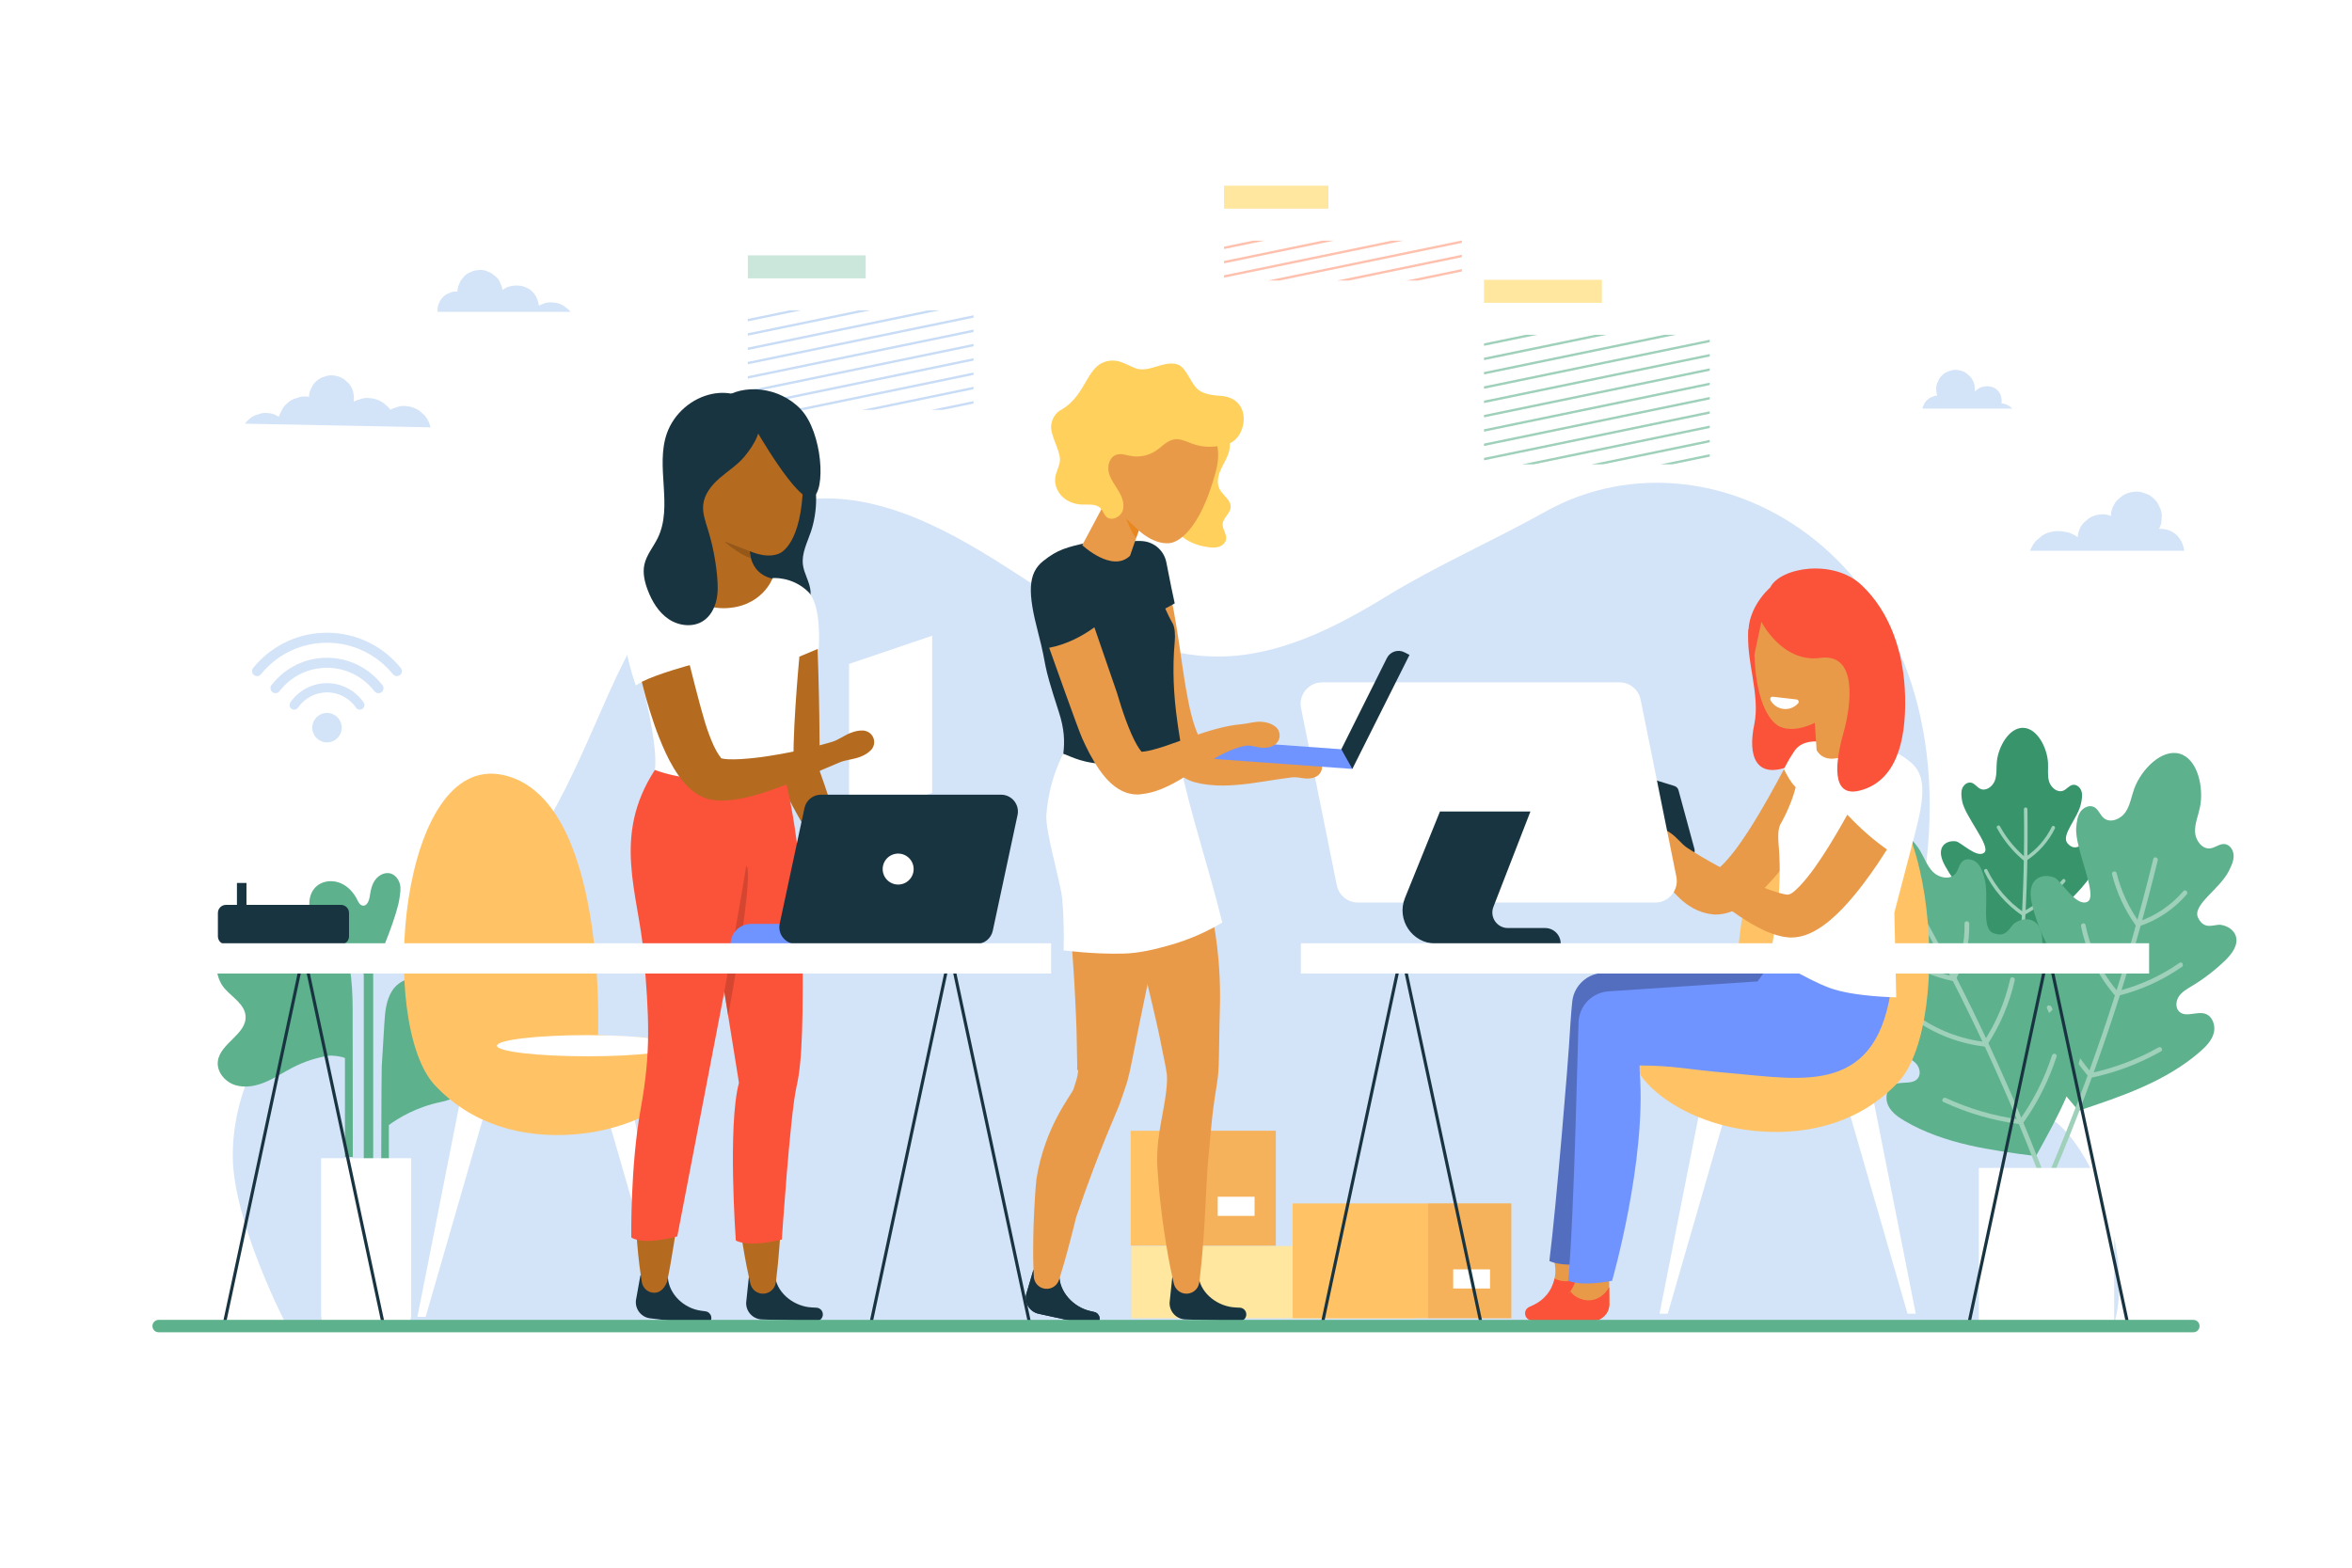 <?xml version="1.0" encoding="utf-8"?>
<!-- Generator: Adobe Illustrator 27.5.0, SVG Export Plug-In . SVG Version: 6.00 Build 0)  -->
<svg version="1.1" xmlns="http://www.w3.org/2000/svg" xmlns:xlink="http://www.w3.org/1999/xlink" x="0px" y="0px"
	 viewBox="0 0 750 500" style="enable-background:new 0 0 750 500;" xml:space="preserve">
<g id="BACKGROUND">
	<g>
		<rect style="fill:#FFFFFF;" width="750" height="500"/>
		<g>
			<g>
				<g style="opacity:0.5;">
					<defs>
						<rect id="XMLID_20_" x="238.46" y="98.989" style="opacity:0.5;" width="71.976" height="31.733"/>
					</defs>
					<clipPath id="XMLID_00000075126294668718789170000015907351962656400281_">
						<use xlink:href="#XMLID_20_"  style="overflow:visible;"/>
					</clipPath>
					
						<line style="clip-path:url(#XMLID_00000075126294668718789170000015907351962656400281_);fill:none;stroke:#91BAEE;stroke-width:0.75;stroke-miterlimit:10;" x1="220.833" y1="105.754" x2="394.725" y2="69.833"/>
					
						<line style="clip-path:url(#XMLID_00000075126294668718789170000015907351962656400281_);fill:none;stroke:#91BAEE;stroke-width:0.75;stroke-miterlimit:10;" x1="220.833" y1="110.318" x2="394.725" y2="74.397"/>
					
						<line style="clip-path:url(#XMLID_00000075126294668718789170000015907351962656400281_);fill:none;stroke:#91BAEE;stroke-width:0.75;stroke-miterlimit:10;" x1="220.833" y1="114.882" x2="394.725" y2="78.961"/>
					
						<line style="clip-path:url(#XMLID_00000075126294668718789170000015907351962656400281_);fill:none;stroke:#91BAEE;stroke-width:0.75;stroke-miterlimit:10;" x1="220.833" y1="119.447" x2="394.725" y2="83.525"/>
					
						<line style="clip-path:url(#XMLID_00000075126294668718789170000015907351962656400281_);fill:none;stroke:#91BAEE;stroke-width:0.75;stroke-miterlimit:10;" x1="220.833" y1="124.011" x2="394.725" y2="88.09"/>
					
						<line style="clip-path:url(#XMLID_00000075126294668718789170000015907351962656400281_);fill:none;stroke:#91BAEE;stroke-width:0.75;stroke-miterlimit:10;" x1="220.833" y1="128.575" x2="394.725" y2="92.654"/>
					
						<line style="clip-path:url(#XMLID_00000075126294668718789170000015907351962656400281_);fill:none;stroke:#91BAEE;stroke-width:0.75;stroke-miterlimit:10;" x1="220.833" y1="133.139" x2="394.725" y2="97.218"/>
					
						<line style="clip-path:url(#XMLID_00000075126294668718789170000015907351962656400281_);fill:none;stroke:#91BAEE;stroke-width:0.75;stroke-miterlimit:10;" x1="220.833" y1="137.704" x2="394.725" y2="101.783"/>
					
						<line style="clip-path:url(#XMLID_00000075126294668718789170000015907351962656400281_);fill:none;stroke:#91BAEE;stroke-width:0.75;stroke-miterlimit:10;" x1="220.833" y1="142.268" x2="394.725" y2="106.347"/>
					
						<line style="clip-path:url(#XMLID_00000075126294668718789170000015907351962656400281_);fill:none;stroke:#91BAEE;stroke-width:0.75;stroke-miterlimit:10;" x1="220.833" y1="146.832" x2="394.725" y2="110.911"/>
					
						<line style="clip-path:url(#XMLID_00000075126294668718789170000015907351962656400281_);fill:none;stroke:#91BAEE;stroke-width:0.75;stroke-miterlimit:10;" x1="220.833" y1="151.397" x2="394.725" y2="115.475"/>
					
						<line style="clip-path:url(#XMLID_00000075126294668718789170000015907351962656400281_);fill:none;stroke:#91BAEE;stroke-width:0.75;stroke-miterlimit:10;" x1="220.833" y1="155.961" x2="394.725" y2="120.04"/>
					
						<line style="clip-path:url(#XMLID_00000075126294668718789170000015907351962656400281_);fill:none;stroke:#91BAEE;stroke-width:0.75;stroke-miterlimit:10;" x1="220.833" y1="160.525" x2="394.725" y2="124.604"/>
					
						<line style="clip-path:url(#XMLID_00000075126294668718789170000015907351962656400281_);fill:none;stroke:#91BAEE;stroke-width:0.75;stroke-miterlimit:10;" x1="220.833" y1="165.089" x2="394.725" y2="129.168"/>
					
						<line style="clip-path:url(#XMLID_00000075126294668718789170000015907351962656400281_);fill:none;stroke:#91BAEE;stroke-width:0.75;stroke-miterlimit:10;" x1="220.833" y1="169.654" x2="394.725" y2="133.733"/>
					
						<line style="clip-path:url(#XMLID_00000075126294668718789170000015907351962656400281_);fill:none;stroke:#91BAEE;stroke-width:0.75;stroke-miterlimit:10;" x1="220.833" y1="174.218" x2="394.725" y2="138.297"/>
					
						<line style="clip-path:url(#XMLID_00000075126294668718789170000015907351962656400281_);fill:none;stroke:#91BAEE;stroke-width:0.75;stroke-miterlimit:10;" x1="220.833" y1="178.782" x2="394.725" y2="142.861"/>
				</g>
				
					<rect id="XMLID_19_" x="238.46" y="81.444" transform="matrix(-1 -1.224647e-16 1.224647e-16 -1 514.512 170.219)" style="fill:#CBE6DA;" width="37.592" height="7.33"/>
			</g>
			<g>
				<g>
					<defs>
						<rect id="XMLID_16_" x="390.314" y="76.764" width="75.831" height="12.716"/>
					</defs>
					<clipPath id="XMLID_00000067930876069064482640000001533607618201727661_">
						<use xlink:href="#XMLID_16_"  style="overflow:visible;"/>
					</clipPath>
					
						<line style="clip-path:url(#XMLID_00000067930876069064482640000001533607618201727661_);fill:none;stroke:#FFC0AD;stroke-width:0.75;stroke-miterlimit:10;" x1="346.54" y1="83.529" x2="520.432" y2="47.608"/>
					
						<line style="clip-path:url(#XMLID_00000067930876069064482640000001533607618201727661_);fill:none;stroke:#FFC0AD;stroke-width:0.75;stroke-miterlimit:10;" x1="346.54" y1="88.093" x2="520.432" y2="52.172"/>
					
						<line style="clip-path:url(#XMLID_00000067930876069064482640000001533607618201727661_);fill:none;stroke:#FFC0AD;stroke-width:0.75;stroke-miterlimit:10;" x1="346.54" y1="92.658" x2="520.432" y2="56.736"/>
					
						<line style="clip-path:url(#XMLID_00000067930876069064482640000001533607618201727661_);fill:none;stroke:#FFC0AD;stroke-width:0.75;stroke-miterlimit:10;" x1="346.54" y1="97.222" x2="520.432" y2="61.301"/>
					
						<line style="clip-path:url(#XMLID_00000067930876069064482640000001533607618201727661_);fill:none;stroke:#FFC0AD;stroke-width:0.75;stroke-miterlimit:10;" x1="346.54" y1="101.786" x2="520.432" y2="65.865"/>
					
						<line style="clip-path:url(#XMLID_00000067930876069064482640000001533607618201727661_);fill:none;stroke:#FFC0AD;stroke-width:0.75;stroke-miterlimit:10;" x1="346.54" y1="106.35" x2="520.432" y2="70.429"/>
					
						<line style="clip-path:url(#XMLID_00000067930876069064482640000001533607618201727661_);fill:none;stroke:#FFC0AD;stroke-width:0.75;stroke-miterlimit:10;" x1="346.54" y1="110.915" x2="520.432" y2="74.993"/>
					
						<line style="clip-path:url(#XMLID_00000067930876069064482640000001533607618201727661_);fill:none;stroke:#FFC0AD;stroke-width:0.75;stroke-miterlimit:10;" x1="346.54" y1="115.479" x2="520.432" y2="79.558"/>
					
						<line style="clip-path:url(#XMLID_00000067930876069064482640000001533607618201727661_);fill:none;stroke:#FFC0AD;stroke-width:0.75;stroke-miterlimit:10;" x1="346.54" y1="120.043" x2="520.432" y2="84.122"/>
					
						<line style="clip-path:url(#XMLID_00000067930876069064482640000001533607618201727661_);fill:none;stroke:#FFC0AD;stroke-width:0.75;stroke-miterlimit:10;" x1="346.54" y1="124.608" x2="520.432" y2="88.686"/>
					
						<line style="clip-path:url(#XMLID_00000067930876069064482640000001533607618201727661_);fill:none;stroke:#FFC0AD;stroke-width:0.75;stroke-miterlimit:10;" x1="346.54" y1="129.172" x2="520.432" y2="93.251"/>
					
						<line style="clip-path:url(#XMLID_00000067930876069064482640000001533607618201727661_);fill:none;stroke:#FFC0AD;stroke-width:0.75;stroke-miterlimit:10;" x1="346.54" y1="133.736" x2="520.432" y2="97.815"/>
					
						<line style="clip-path:url(#XMLID_00000067930876069064482640000001533607618201727661_);fill:none;stroke:#FFC0AD;stroke-width:0.75;stroke-miterlimit:10;" x1="346.54" y1="138.3" x2="520.432" y2="102.379"/>
					
						<line style="clip-path:url(#XMLID_00000067930876069064482640000001533607618201727661_);fill:none;stroke:#FFC0AD;stroke-width:0.75;stroke-miterlimit:10;" x1="346.54" y1="142.865" x2="520.432" y2="106.943"/>
					
						<line style="clip-path:url(#XMLID_00000067930876069064482640000001533607618201727661_);fill:none;stroke:#FFC0AD;stroke-width:0.75;stroke-miterlimit:10;" x1="346.54" y1="147.429" x2="520.432" y2="111.508"/>
					
						<line style="clip-path:url(#XMLID_00000067930876069064482640000001533607618201727661_);fill:none;stroke:#FFC0AD;stroke-width:0.75;stroke-miterlimit:10;" x1="346.54" y1="151.993" x2="520.432" y2="116.072"/>
					
						<line style="clip-path:url(#XMLID_00000067930876069064482640000001533607618201727661_);fill:none;stroke:#FFC0AD;stroke-width:0.75;stroke-miterlimit:10;" x1="346.54" y1="156.557" x2="520.432" y2="120.636"/>
				</g>
				
					<rect id="XMLID_15_" x="390.314" y="59.22" transform="matrix(-1 -1.224647e-16 1.224647e-16 -1 813.909 125.769)" style="fill:#FFE79F;" width="33.281" height="7.33"/>
			</g>
			<g>
				<g>
					<defs>
						<rect id="XMLID_14_" x="473.213" y="106.79" width="71.976" height="41.316"/>
					</defs>
					<clipPath id="XMLID_00000170993118851906747990000005604252885843012796_">
						<use xlink:href="#XMLID_14_"  style="overflow:visible;"/>
					</clipPath>
					
						<line style="clip-path:url(#XMLID_00000170993118851906747990000005604252885843012796_);fill:none;stroke:#9ED0BA;stroke-width:0.75;stroke-miterlimit:10;" x1="455.586" y1="113.554" x2="629.478" y2="77.633"/>
					
						<line style="clip-path:url(#XMLID_00000170993118851906747990000005604252885843012796_);fill:none;stroke:#9ED0BA;stroke-width:0.75;stroke-miterlimit:10;" x1="455.586" y1="118.119" x2="629.478" y2="82.197"/>
					
						<line style="clip-path:url(#XMLID_00000170993118851906747990000005604252885843012796_);fill:none;stroke:#9ED0BA;stroke-width:0.75;stroke-miterlimit:10;" x1="455.586" y1="122.683" x2="629.478" y2="86.762"/>
					
						<line style="clip-path:url(#XMLID_00000170993118851906747990000005604252885843012796_);fill:none;stroke:#9ED0BA;stroke-width:0.75;stroke-miterlimit:10;" x1="455.586" y1="127.247" x2="629.478" y2="91.326"/>
					
						<line style="clip-path:url(#XMLID_00000170993118851906747990000005604252885843012796_);fill:none;stroke:#9ED0BA;stroke-width:0.75;stroke-miterlimit:10;" x1="455.586" y1="131.811" x2="629.478" y2="95.89"/>
					
						<line style="clip-path:url(#XMLID_00000170993118851906747990000005604252885843012796_);fill:none;stroke:#9ED0BA;stroke-width:0.75;stroke-miterlimit:10;" x1="455.586" y1="136.376" x2="629.478" y2="100.454"/>
					
						<line style="clip-path:url(#XMLID_00000170993118851906747990000005604252885843012796_);fill:none;stroke:#9ED0BA;stroke-width:0.75;stroke-miterlimit:10;" x1="455.586" y1="140.94" x2="629.478" y2="105.019"/>
					
						<line style="clip-path:url(#XMLID_00000170993118851906747990000005604252885843012796_);fill:none;stroke:#9ED0BA;stroke-width:0.75;stroke-miterlimit:10;" x1="455.586" y1="145.504" x2="629.478" y2="109.583"/>
					
						<line style="clip-path:url(#XMLID_00000170993118851906747990000005604252885843012796_);fill:none;stroke:#9ED0BA;stroke-width:0.75;stroke-miterlimit:10;" x1="455.586" y1="150.069" x2="629.478" y2="114.147"/>
					
						<line style="clip-path:url(#XMLID_00000170993118851906747990000005604252885843012796_);fill:none;stroke:#9ED0BA;stroke-width:0.75;stroke-miterlimit:10;" x1="455.586" y1="154.633" x2="629.478" y2="118.712"/>
					
						<line style="clip-path:url(#XMLID_00000170993118851906747990000005604252885843012796_);fill:none;stroke:#9ED0BA;stroke-width:0.75;stroke-miterlimit:10;" x1="455.586" y1="159.197" x2="629.478" y2="123.276"/>
					
						<line style="clip-path:url(#XMLID_00000170993118851906747990000005604252885843012796_);fill:none;stroke:#9ED0BA;stroke-width:0.75;stroke-miterlimit:10;" x1="455.586" y1="163.761" x2="629.478" y2="127.84"/>
					
						<line style="clip-path:url(#XMLID_00000170993118851906747990000005604252885843012796_);fill:none;stroke:#9ED0BA;stroke-width:0.75;stroke-miterlimit:10;" x1="455.586" y1="168.326" x2="629.478" y2="132.404"/>
					
						<line style="clip-path:url(#XMLID_00000170993118851906747990000005604252885843012796_);fill:none;stroke:#9ED0BA;stroke-width:0.75;stroke-miterlimit:10;" x1="455.586" y1="172.89" x2="629.478" y2="136.969"/>
					
						<line style="clip-path:url(#XMLID_00000170993118851906747990000005604252885843012796_);fill:none;stroke:#9ED0BA;stroke-width:0.75;stroke-miterlimit:10;" x1="455.586" y1="177.454" x2="629.478" y2="141.533"/>
					
						<line style="clip-path:url(#XMLID_00000170993118851906747990000005604252885843012796_);fill:none;stroke:#9ED0BA;stroke-width:0.75;stroke-miterlimit:10;" x1="455.586" y1="182.018" x2="629.478" y2="146.097"/>
					
						<line style="clip-path:url(#XMLID_00000170993118851906747990000005604252885843012796_);fill:none;stroke:#9ED0BA;stroke-width:0.75;stroke-miterlimit:10;" x1="455.586" y1="186.583" x2="629.478" y2="150.662"/>
				</g>
				
					<rect id="XMLID_13_" x="473.213" y="89.245" transform="matrix(-1 -1.224647e-16 1.224647e-16 -1 984.018 185.82)" style="fill:#FFE79F;" width="37.592" height="7.33"/>
			</g>
		</g>
		<path style="fill:#D3E3F8;" d="M91.646,423.225h582.187c6.069-17.831-2.803-50.741-16.734-64.003
			c-14.993-14.273-53.848-5.154-43.381-79.772c14.056-100.206-66.585-146.613-120.832-116.312
			c-16.903,9.442-34.586,17.114-51.09,27.237c-16.504,10.124-34.691,19.225-54.051,19.02c-24.502-0.259-46.055-15.147-66.668-28.396
			c-20.613-13.249-44.465-25.868-68.472-20.958c-28.681,5.867-46.471,34.233-58.414,60.961
			c-11.943,26.728-23.059,56.428-47.915,71.893c-12.502,7.779-27.356,11.088-39.95,18.717
			c-19.481,11.803-32.091,34.175-32.101,56.952C74.216,389.93,91.646,423.225,91.646,423.225z"/>
		<g>
			<path style="fill:#D3E3F8;" d="M137.277,136.297c-0.308-1.434-0.933-2.717-1.896-3.837c-0.576-0.509-1.151-1.018-1.727-1.526
				c-1.261-0.834-2.645-1.307-4.151-1.421c-1.137-0.124-2.221,0.031-3.253,0.466c-0.63,0.147-1.215,0.389-1.763,0.707
				c-0.157-0.218-0.309-0.437-0.487-0.645c-0.6-0.53-1.2-1.061-1.8-1.591c-1.315-0.869-2.757-1.363-4.328-1.482
				c-1.185-0.13-2.315,0.032-3.392,0.486c-0.598,0.14-1.159,0.355-1.686,0.641c0.035-0.222,0.057-0.449,0.065-0.68
				c0.054-1.855-0.415-3.822-1.73-5.211c-0.481-0.425-0.961-0.85-1.442-1.275c-1.053-0.696-2.209-1.092-3.467-1.187
				c-0.949-0.104-1.855,0.026-2.717,0.389c-0.94,0.22-1.772,0.667-2.495,1.341c-0.771,0.618-1.333,1.377-1.686,2.276
				c-0.483,0.801-0.742,1.678-0.775,2.633c-0.002,0.069,0.002,0.139,0.001,0.208c-0.225-0.034-0.448-0.076-0.678-0.094
				c-1.131-0.124-2.209,0.031-3.236,0.463c-1.12,0.262-2.111,0.794-2.971,1.598c-0.919,0.736-1.588,1.64-2.008,2.711
				c-0.314,0.52-0.54,1.069-0.695,1.643c-0.199-0.104-0.4-0.204-0.612-0.287c-0.912-0.551-1.912-0.845-2.999-0.883
				c-1.081-0.118-2.113,0.029-3.095,0.443c-1.071,0.25-2.019,0.76-2.842,1.528c-0.492,0.429-0.912,0.906-1.281,1.417
				L137.277,136.297z"/>
			<path style="fill:#D3E3F8;" d="M696.488,175.666h-49.129c0.13-0.365,0.28-0.726,0.472-1.079c0.547-1.195,1.344-2.164,2.391-2.908
				c0.882-0.895,1.942-1.514,3.179-1.857c1.571-0.492,3.164-0.576,4.779-0.25c0.253,0.045,0.505,0.091,0.758,0.136
				c1.336,0.281,2.535,0.833,3.612,1.627c0.024-0.317,0.048-0.634,0.072-0.951c0.296-1.404,0.922-2.642,1.88-3.712
				c0.542-0.461,1.085-0.921,1.627-1.382c1.183-0.749,2.473-1.162,3.871-1.24c1.055-0.094,2.057,0.069,3.005,0.491
				c0.04,0.01,0.076,0.027,0.116,0.038c0.031-0.419,0.063-0.839,0.095-1.258c0.303-1.441,0.946-2.71,1.929-3.808
				c0.556-0.473,1.113-0.945,1.669-1.418c1.214-0.768,2.537-1.192,3.971-1.272c1.082-0.097,2.109,0.071,3.082,0.504
				c1.065,0.271,2.001,0.798,2.808,1.582c0.864,0.721,1.486,1.596,1.867,2.627c0.532,0.922,0.806,1.926,0.823,3.012
				c-0.052,0.694-0.105,1.388-0.157,2.082c-0.155,0.736-0.402,1.427-0.734,2.073c0.138-0.006,0.272-0.02,0.415-0.02
				C693.489,168.684,696.081,172.095,696.488,175.666z"/>
			<path style="fill:#D3E3F8;" d="M641.706,130.325c-0.312-0.265-0.623-0.529-0.935-0.794c-0.776-0.491-1.618-0.777-2.517-0.881
				c0.306-2.657-1.174-5.446-4.615-5.446c-1.733,0-3.041,0.718-3.913,1.768c0.018-0.16,0.034-0.32,0.037-0.484
				c-0.04-0.526-0.079-1.051-0.119-1.577c-0.23-1.091-0.717-2.052-1.461-2.884c-0.421-0.358-0.843-0.716-1.264-1.074
				c-0.919-0.582-1.922-0.903-3.008-0.964c-0.82-0.073-1.598,0.054-2.334,0.382c-0.807,0.205-1.516,0.605-2.127,1.198
				c-0.654,0.546-1.125,1.209-1.414,1.99c-0.403,0.698-0.611,1.459-0.623,2.282c0.04,0.526,0.079,1.051,0.119,1.577
				c0.053,0.254,0.124,0.498,0.205,0.738c-0.448,0.035-0.881,0.138-1.297,0.323c-0.687,0.175-1.291,0.515-1.811,1.021
				c-0.557,0.465-0.959,1.03-1.204,1.695c-0.206,0.357-0.345,0.736-0.431,1.132H641.706z"/>
			<g>
				<path style="fill:#D3E3F8;" d="M181.924,99.457c-0.198-0.254-0.411-0.5-0.644-0.734c-0.527-0.407-1.054-0.814-1.581-1.222
					c-1.219-0.707-2.533-1.062-3.943-1.067c-1.076-0.04-2.079,0.184-3.01,0.673c-0.318,0.103-0.616,0.24-0.906,0.391
					c-0.407-3.356-2.783-6.427-7.148-6.427c-1.846,0-3.334,0.554-4.472,1.444c-0.068-0.679-0.253-1.326-0.574-1.937
					c-0.289-0.89-0.777-1.659-1.477-2.309c-0.505-0.416-1.019-0.814-1.55-1.195l-1.707-0.721c-0.951-0.298-1.901-0.341-2.852-0.128
					c-0.646,0.002-1.247,0.165-1.805,0.488c-0.887,0.288-1.654,0.782-2.302,1.479c-0.373,0.483-0.746,0.965-1.119,1.448
					l-0.721,1.709c-0.173,0.552-0.25,1.104-0.25,1.656c-0.111-0.006-0.221-0.017-0.333-0.017c-0.828-0.031-1.6,0.141-2.316,0.518
					c-0.745,0.243-1.39,0.657-1.935,1.243c-0.586,0.545-1.001,1.19-1.243,1.935c-0.376,0.716-0.549,1.489-0.518,2.316
					c0.007,0.152,0.021,0.304,0.037,0.456H181.924z"/>
			</g>
		</g>
	</g>
</g>
<g id="OBJECTS">
	<g>
		<path style="fill:#5DB18C;" d="M112.446,321.661c-0.014-4.409-0.228-8.734-0.906-13.095c-0.565-3.638-1.542-7.391-4.163-9.978
			c-2.621-2.587-7.332-3.33-9.902-0.694c-1.722,1.766-2.024,4.431-2.781,6.778c-0.757,2.347-2.606,4.835-5.06,4.589
			c-1.357-0.136-2.473-1.086-3.483-2.003c-1.957-1.779-3.919-3.625-6.309-4.757c-2.39-1.132-5.337-1.441-7.624-0.113
			c-4.293,2.492-3.814,9.289-0.505,12.989c2.479,2.772,6.321,4.96,6.594,8.669c0.426,5.789-8.122,8.662-8.839,14.422
			c-0.416,3.347,2.236,6.535,5.443,7.581c3.207,1.046,6.748,0.338,9.848-0.991c3.1-1.329,5.908-3.249,8.92-4.766
			c3.432-1.728,7.079-2.912,10.868-3.539c1.534-0.254,4.452,0.204,5.452,0.698V369h2.503
			C112.503,369,112.456,324.734,112.446,321.661z"/>
		<path style="fill:#5DB18C;" d="M148.142,335.512c-3.622-1.728-8.927,0.541-11.399-2.621c-1.403-1.796-0.951-4.373-0.343-6.569
			c0.645-2.335,1.394-4.686,1.382-7.108c-0.012-2.422-0.932-4.99-2.963-6.31c-3.146-2.045-7.628-0.171-9.692,2.963
			c-2.064,3.133-2.354,7.071-2.582,10.816c-0.274,4.503-0.549,9.059-0.823,13.562c-0.106,1.732-0.187,43.755-0.187,43.755H124
			v-25.18c3-2.231,8.853-5.751,16.402-7.305c3.83-0.789,7.662-2.551,9.787-5.834C152.314,342.399,151.672,337.196,148.142,335.512z"
			/>
		<path style="fill:#5DB18C;" d="M127.525,281.999c-0.39-1.49-1.404-2.899-2.87-3.372c-1.775-0.573-3.772,0.386-4.905,1.869
			c-1.133,1.483-1.563,3.379-1.814,5.228c-0.195,1.436-0.867,3.355-2.296,3.113c-0.893-0.151-1.354-1.117-1.757-1.928
			c-1.149-2.315-3.026-4.336-5.425-5.298c-2.399-0.961-5.33-0.731-7.34,0.895c-3.201,2.589-3.073,7.749-0.937,11.268
			c2.136,3.519,5.276,5.845,8.612,8.258c3.19,2.308,6.207,6.39,7.207,8.761V379h3v-69.57c3-5.899,7.774-18.269,8.37-22.841
			C127.568,285.061,127.915,283.488,127.525,281.999z"/>
		<path style="fill:#FFFFFF;" d="M125.507,424.908h-17.512c-3.096,0-5.606-2.51-5.606-5.606v-49.895h28.724v49.895
			C131.113,422.398,128.603,424.908,125.507,424.908z"/>
	</g>
	<g>
		<g>
			<g>
				<path style="fill:#37946B;" d="M662.026,285.06c2.343-2.399,4.406-5.069,6.138-7.94c1.147-1.902,2.138-4.376,0.924-6.236
					c-0.848-1.3-2.562-1.813-4.106-1.654c-1.544,0.159-3.409,2.37-5.675-0.239c-2.265-2.609,3.304-7.934,4.297-12.805
					c0.255-1.251,0.508-2.564,0.146-3.788c-0.362-1.225-1.558-2.305-2.814-2.073c-1.16,0.214-1.893,1.393-2.984,1.842
					c-1.869,0.77-3.949-0.954-4.54-2.887c-0.59-1.933-0.234-4.013-0.349-6.031c-0.274-4.791-3.442-11.01-7.919-11.117
					c-4.478-0.107-7.912,5.99-8.393,10.764c-0.203,2.011,0.064,4.105-0.61,6.01c-0.674,1.906-2.827,3.538-4.661,2.688
					c-1.07-0.496-1.752-1.705-2.901-1.969c-1.245-0.286-2.487,0.742-2.901,1.949c-0.415,1.208-0.219,2.53-0.018,3.791
					c0.781,4.91,9.349,14.562,7.083,16.555c-2.266,1.993-7.488-3.357-9.024-3.583c-1.536-0.225-3.27,0.213-4.174,1.475
					c-1.293,1.806-0.411,4.32,0.653,6.27c1.606,2.943,3.552,5.7,5.789,8.198c0.904,1.009,1.883,2.024,2.294,3.315
					c0.411,1.291,0.035,2.954-1.198,3.515c-1.924,0.876-3.909-1.403-6.023-1.365c-1.851,0.033-3.236,1.946-3.311,3.796
					c-0.075,1.85,0.817,3.593,1.792,5.168c5.717,9.237,14.811,15.775,23.67,22.062l-0.018,0.04c0.005-0.003-0.004,0.01-0.003,0.012
					c0.005,0.003,0.009,0.007,0.014,0.01l0.018-0.041c9.123-5.897,18.501-12.046,24.612-21.027c1.042-1.531,2.013-3.239,2.018-5.091
					c0.005-1.851-1.293-3.826-3.141-3.939c-2.11-0.129-4.191,2.06-6.075,1.102c-1.208-0.614-1.511-2.293-1.044-3.564
					C660.057,287.001,661.08,286.029,662.026,285.06z"/>
				<g>
					<g>
						<path style="fill:#9ED0BA;" d="M645.378,258.081c0.394,26.245-1.296,52.447-5.08,78.42c-0.103,0.708,0.98,1.013,1.084,0.299
							c3.799-26.074,5.516-52.372,5.12-78.719C646.491,257.358,645.367,257.356,645.378,258.081L645.378,258.081z"/>
					</g>
				</g>
				<g>
					<g>
						<path style="fill:#9ED0BA;" d="M643.977,311.256c-5.055-3.588-9.482-7.884-13.213-12.835c-0.43-0.571-1.406-0.011-0.971,0.567
							c3.852,5.112,8.396,9.533,13.616,13.238C644,312.646,644.562,311.672,643.977,311.256L643.977,311.256z"/>
					</g>
				</g>
				<g>
					<g>
						<path style="fill:#9ED0BA;" d="M645.505,291.112c-5.113-3.488-9.096-8.135-11.8-13.7c-0.316-0.651-1.286-0.081-0.971,0.567
							c2.789,5.74,6.934,10.508,12.203,14.103C645.537,292.492,646.1,291.518,645.505,291.112L645.505,291.112z"/>
					</g>
				</g>
				<g>
					<g>
						<path style="fill:#9ED0BA;" d="M646.152,273.714c-3.44-2.853-6.254-6.255-8.404-10.174c-0.348-0.634-1.319-0.068-0.971,0.567
							c2.193,3.998,5.07,7.49,8.58,10.402C645.91,274.968,646.71,274.177,646.152,273.714L646.152,273.714z"/>
					</g>
				</g>
				<g>
					<g>
						<path style="fill:#9ED0BA;" d="M644.19,312.405c5.381-2.675,10.237-6.113,14.557-10.288c0.521-0.504-0.274-1.298-0.795-0.795
							c-4.251,4.109-9.037,7.481-14.329,10.112C642.975,311.757,643.543,312.727,644.19,312.405L644.19,312.405z"/>
					</g>
				</g>
				<g>
					<g>
						<path style="fill:#9ED0BA;" d="M645.587,291.782c4.93-2.705,9.254-6.212,12.913-10.484c0.468-0.547-0.323-1.345-0.795-0.795
							c-3.597,4.2-7.835,7.647-12.685,10.308C644.386,291.16,644.952,292.131,645.587,291.782L645.587,291.782z"/>
					</g>
				</g>
				<g>
					<g>
						<path style="fill:#9ED0BA;" d="M646.114,274.53c3.949-2.566,7.062-6.05,9.139-10.278c0.318-0.647-0.651-1.217-0.971-0.567
							c-1.993,4.058-4.944,7.411-8.736,9.875C644.943,273.953,645.505,274.926,646.114,274.53L646.114,274.53z"/>
					</g>
				</g>
			</g>
			<g>
				<path style="fill:#5DB18C;" d="M699.044,314.426c3.832-2.31,7.396-5.064,10.598-8.19c2.121-2.07,4.233-4.932,3.291-7.743
					c-0.658-1.965-2.699-3.203-4.746-3.517c-2.048-0.315-5.2,1.914-7.248-2.218c-2.048-4.132,6.935-9.135,9.856-15.092
					c0.75-1.53,1.518-3.14,1.463-4.843c-0.056-1.704-1.237-3.501-2.937-3.624c-1.57-0.114-2.914,1.161-4.473,1.375
					c-2.673,0.366-4.78-2.56-4.892-5.256c-0.112-2.695,1.048-5.261,1.578-7.906c1.258-6.279-0.742-15.376-6.488-17.021
					c-5.747-1.645-12.233,5.074-14.459,11.078c-0.938,2.529-1.298,5.322-2.809,7.557c-1.511,2.234-4.841,3.618-6.923,1.904
					c-1.215-1.001-1.689-2.792-3.084-3.519c-1.512-0.788-3.461,0.121-4.403,1.542c-0.942,1.42-1.133,3.193-1.298,4.89
					c-0.643,6.603,7.176,21.95,3.579,23.762c-3.596,1.812-8.541-6.854-10.449-7.662c-1.908-0.808-4.294-0.825-5.886,0.501
					c-2.278,1.897-1.983,5.442-1.265,8.318c1.083,4.341,2.67,8.556,4.718,12.534c0.828,1.607,1.751,3.247,1.848,5.052
					c0.097,1.805-0.949,3.826-2.73,4.137c-2.78,0.484-4.577-3.127-7.319-3.789c-2.402-0.58-4.834,1.425-5.553,3.789
					c-0.719,2.364-0.153,4.916,0.576,7.277c4.276,13.851,13.822,25.354,23.149,36.453l-0.036,0.046
					c0.007-0.003-0.009,0.012-0.007,0.014c0.005,0.006,0.01,0.012,0.014,0.018l0.037-0.046c13.766-4.548,27.944-9.335,38.857-18.878
					c1.86-1.626,3.689-3.506,4.318-5.896c0.629-2.389-0.384-5.375-2.732-6.143c-2.682-0.877-6.106,1.251-8.217-0.621
					c-1.353-1.199-1.18-3.469-0.15-4.954C695.849,316.27,697.496,315.36,699.044,314.426z"/>
				<g>
					<g>
						<path style="fill:#9ED0BA;" d="M686.621,273.974c-8.296,34.023-19.298,67.318-32.937,99.574
							c-0.371,0.879,0.92,1.644,1.295,0.757c13.691-32.379,24.76-65.778,33.088-99.932
							C688.296,273.435,686.85,273.035,686.621,273.974L686.621,273.974z"/>
					</g>
				</g>
				<g>
					<g>
						<path style="fill:#9ED0BA;" d="M666.924,342.188c-5.323-6.359-9.572-13.356-12.746-21.017
							c-0.364-0.879-1.816-0.494-1.446,0.399c3.274,7.901,7.643,15.122,13.132,21.679
							C666.484,343.989,667.54,342.923,666.924,342.188L666.924,342.188z"/>
					</g>
				</g>
				<g>
					<g>
						<path style="fill:#9ED0BA;" d="M675.673,316.687c-5.436-6.27-8.978-13.53-10.631-21.659c-0.192-0.945-1.638-0.545-1.446,0.399
							c1.703,8.372,5.423,15.868,11.017,22.321C675.246,318.478,676.303,317.414,675.673,316.687L675.673,316.687z"/>
					</g>
				</g>
				<g>
					<g>
						<path style="fill:#9ED0BA;" d="M682.361,294.436c-3.48-4.865-5.953-10.165-7.432-15.964c-0.238-0.935-1.685-0.539-1.446,0.399
							c1.506,5.91,4.033,11.361,7.583,16.322C681.622,295.971,682.924,295.223,682.361,294.436L682.361,294.436z"/>
					</g>
				</g>
				<g>
					<g>
						<path style="fill:#9ED0BA;" d="M666.809,343.744c7.861-1.663,15.259-4.457,22.262-8.391c0.842-0.473,0.086-1.769-0.757-1.295
							c-6.892,3.871-14.172,6.604-21.904,8.239C665.466,342.497,665.865,343.943,666.809,343.744L666.809,343.744z"/>
					</g>
				</g>
				<g>
					<g>
						<path style="fill:#9ED0BA;" d="M675.55,317.58c7.284-1.852,14.026-4.916,20.205-9.197c0.788-0.546,0.039-1.847-0.757-1.295
							c-6.081,4.213-12.673,7.222-19.846,9.046C674.216,316.371,674.612,317.818,675.55,317.58L675.55,317.58z"/>
					</g>
				</g>
				<g>
					<g>
						<path style="fill:#9ED0BA;" d="M682.033,295.477c5.967-1.997,11.145-5.438,15.262-10.201c0.628-0.727-0.428-1.793-1.061-1.061
							c-3.947,4.567-8.874,7.899-14.6,9.815C680.723,294.336,681.114,295.785,682.033,295.477L682.033,295.477z"/>
					</g>
				</g>
			</g>
			<g>
				<path style="fill:#5DB18C;" d="M648.964,314.864c1.257-4.294,2.015-8.734,2.256-13.202c0.16-2.96-0.223-6.496-2.819-7.927
					c-1.815-1-4.155-0.531-5.875,0.624c-1.72,1.155-2.532,4.93-6.836,3.274c-4.304-1.655-1.079-11.418-2.962-17.78
					c-0.484-1.634-1.008-3.339-2.202-4.555c-1.194-1.216-3.28-1.739-4.615-0.679c-1.232,0.979-1.358,2.827-2.361,4.04
					c-1.719,2.078-5.251,1.351-7.159-0.557c-1.907-1.908-2.79-4.581-4.19-6.887c-3.325-5.473-10.955-10.815-16.297-8.136
					c-5.343,2.68-5.569,12.016-3.144,17.942c1.022,2.497,2.647,4.796,3.048,7.464c0.4,2.667-1.114,5.94-3.807,6.087
					c-1.571,0.086-3.133-0.911-4.652-0.502c-1.646,0.443-2.465,2.432-2.197,4.115c0.268,1.683,1.327,3.118,2.354,4.478
					c3.997,5.296,20.14,11.299,18.72,15.067c-1.42,3.768-10.926,0.737-12.878,1.434c-1.951,0.697-3.719,2.3-3.993,4.353
					c-0.392,2.938,2.224,5.348,4.699,6.979c3.736,2.462,7.757,4.49,11.958,6.032c1.697,0.623,3.487,1.204,4.78,2.468
					c1.293,1.263,1.892,3.459,0.791,4.893c-1.718,2.238-5.485,0.797-7.952,2.166c-2.16,1.199-2.593,4.321-1.522,6.548
					c1.071,2.227,3.215,3.722,5.349,4.966c12.524,7.3,27.336,9.305,41.715,11.16l0.004,0.059c0.004-0.007,0.001,0.015,0.004,0.015
					c0.008,0.001,0.015,0.002,0.023,0.004l-0.005-0.059c7.054-12.666,14.249-25.787,15.822-40.198
					c0.268-2.456,0.342-5.078-0.813-7.263c-1.154-2.185-3.921-3.697-6.169-2.672c-2.567,1.17-3.647,5.054-6.468,5.105
					c-1.808,0.033-3.217-1.754-3.464-3.545C647.86,318.385,648.456,316.599,648.964,314.864z"/>
				<g>
					<g>
						<path style="fill:#9ED0BA;" d="M612.456,293.536c16.927,30.661,31.355,62.614,43.153,95.591
							c0.323,0.902,1.773,0.513,1.446-0.399c-11.841-33.097-26.315-65.175-43.304-95.949
							C613.285,291.934,611.989,292.689,612.456,293.536L612.456,293.536z"/>
					</g>
				</g>
				<g>
					<g>
						<path style="fill:#9ED0BA;" d="M644.084,357.041c-8.22-1.087-16.07-3.372-23.596-6.851c-0.87-0.402-1.633,0.89-0.757,1.295
							c7.768,3.591,15.87,5.934,24.353,7.056C645.038,358.667,645.029,357.166,644.084,357.041L644.084,357.041z"/>
					</g>
				</g>
				<g>
					<g>
						<path style="fill:#9ED0BA;" d="M633.261,332.349c-8.233-0.943-15.76-3.906-22.474-8.756c-0.784-0.566-1.533,0.735-0.757,1.295
							c6.947,5.018,14.722,7.986,23.231,8.96C634.218,333.958,634.211,332.457,633.261,332.349L633.261,332.349z"/>
					</g>
				</g>
				<g>
					<g>
						<path style="fill:#9ED0BA;" d="M623.131,311.438c-5.855-1.224-11.263-3.458-16.274-6.724c-0.811-0.529-1.564,0.77-0.757,1.295
							c5.11,3.331,10.663,5.627,16.632,6.876C623.674,313.082,624.077,311.636,623.131,311.438L623.131,311.438z"/>
					</g>
				</g>
				<g>
					<g>
						<path style="fill:#9ED0BA;" d="M645.094,358.246c4.659-6.533,8.218-13.622,10.701-21.248c0.299-0.92-1.148-1.314-1.446-0.399
							c-2.449,7.522-5.96,14.453-10.549,20.89C643.238,358.276,644.538,359.026,645.094,358.246L645.094,358.246z"/>
					</g>
				</g>
				<g>
					<g>
						<path style="fill:#9ED0BA;" d="M633.817,333.071c4.108-6.295,6.991-13.116,8.641-20.449c0.211-0.94-1.234-1.342-1.446-0.399
							c-1.624,7.217-4.446,13.896-8.489,20.09C631.993,333.125,633.291,333.877,633.817,333.071L633.817,333.071z"/>
					</g>
				</g>
				<g>
					<g>
						<path style="fill:#9ED0BA;" d="M623.627,312.414c3.028-5.54,4.487-11.542,4.318-17.852c-0.026-0.963-1.526-0.967-1.5,0
							c0.162,6.07-1.201,11.768-4.113,17.095C621.868,312.505,623.163,313.263,623.627,312.414L623.627,312.414z"/>
					</g>
				</g>
			</g>
		</g>
		<rect x="631" y="372.492" style="fill:#FFFFFF;" width="43.167" height="50.04"/>
	</g>
	<g>
		<g>
			<polygon style="fill:#FFFFFF;" points="585.944,341.731 608.267,419.002 610.897,419.002 594.076,333.96 			"/>
			<polygon style="fill:#FFFFFF;" points="554.133,341.731 531.81,419.002 529.181,419.002 546.001,333.96 			"/>
		</g>
		<path style="fill:#FFC366;" d="M522.648,330.736c-8.967,7.742,9.533,27.953,38.533,30.097c16.45,1.217,32.497-3.254,44.144-15.708
			c18.162-19.422,11.507-106.237-21.805-98.944c-33.312,7.293-30.224,82.929-30.224,82.929L522.648,330.736z"/>
		<ellipse style="fill:#FFFFFF;" cx="556.655" cy="332.521" rx="28.865" ry="3.376"/>
	</g>
	<g>
		<g>
			<polygon style="fill:#FFFFFF;" points="158.056,342.731 135.733,420.002 133.103,420.002 149.924,334.96 			"/>
			<polygon style="fill:#FFFFFF;" points="189.867,342.731 212.19,420.002 214.819,420.002 197.998,334.96 			"/>
		</g>
		<path style="fill:#FFC366;" d="M221.352,331.736c8.967,7.742-9.533,27.953-38.533,30.097c-16.45,1.217-32.497-3.254-44.144-15.708
			c-18.162-19.422-11.507-106.237,21.805-98.944c33.312,7.293,30.224,82.929,30.224,82.929L221.352,331.736z"/>
		<ellipse style="fill:#FFFFFF;" cx="187.345" cy="333.521" rx="28.865" ry="3.376"/>
	</g>
	<g>
		<g>
			
				<rect x="360.762" y="397.412" transform="matrix(-1 -1.224647e-16 1.224647e-16 -1 811.714 817.86)" style="fill:#FFE79F;" width="90.189" height="23.036"/>
			
				<rect x="424.403" y="397.412" transform="matrix(-1 -1.224647e-16 1.224647e-16 -1 875.355 817.86)" style="opacity:0.4;fill:#FFC366;" width="26.549" height="23.036"/>
			
				<rect x="432.43" y="404.852" transform="matrix(-1 -1.224647e-16 1.224647e-16 -1 876.605 815.812)" style="fill:#FFFFFF;" width="11.745" height="6.108"/>
		</g>
		<g>
			
				<rect x="412.202" y="383.816" transform="matrix(-1 -1.224647e-16 1.224647e-16 -1 894.112 804.264)" style="fill:#FFC366;" width="69.708" height="36.632"/>
			
				<rect x="455.361" y="383.816" transform="matrix(-1 -1.224647e-16 1.224647e-16 -1 937.271 804.264)" style="opacity:0.4;fill:#E89A49;" width="26.549" height="36.632"/>
			
				<rect x="463.389" y="404.852" transform="matrix(-1 -1.224647e-16 1.224647e-16 -1 938.522 815.812)" style="fill:#FFFFFF;" width="11.745" height="6.108"/>
		</g>
		<g>
			
				<rect x="360.569" y="360.649" transform="matrix(-1 -1.224647e-16 1.224647e-16 -1 767.397 757.931)" style="fill:#FFC366;" width="46.258" height="36.632"/>
			
				<rect x="380.278" y="360.649" transform="matrix(-1 -1.224647e-16 1.224647e-16 -1 787.105 757.931)" style="opacity:0.4;fill:#E89A49;" width="26.549" height="36.632"/>
			
				<rect x="388.306" y="381.685" transform="matrix(-1 -1.224647e-16 1.224647e-16 -1 788.356 769.479)" style="fill:#FFFFFF;" width="11.745" height="6.108"/>
		</g>
	</g>
	<g>
		<path style="fill:#B56B1F;" d="M272.882,280.047c-0.511-0.747-1.019-1.496-1.373-2.311c-0.341-0.82-0.585-1.683-0.882-2.522
			c-1.163-3.368-2.175-6.801-3.18-10.237l-1.521-5.148c-0.516-1.712-0.996-3.44-1.554-5.134c-0.913-2.923-1.931-5.802-2.96-8.676
			c-0.069-7.775-0.08-15.615-0.257-23.484c-0.093-4.06-0.289-12.418-0.487-16.535c-0.214,0.051-14.871,7.486-12.562,6.568
			c-0.737,0.293-1.488,0.519-2.243,0.692l0.706,9.905c0.263,4.03,0.525,8.073,0.851,12.125c0.299,4.053,0.636,8.115,1.027,12.196
			l0.061,0.648c0.053,0.531,0.202,1.062,0.456,1.568c1.597,3.182,3.197,6.363,4.933,9.486c0.842,1.572,1.763,3.111,2.648,4.665
			l2.68,4.651c1.796,3.097,3.586,6.197,5.224,9.361c0.403,0.794,0.86,1.565,1.219,2.378c0.346,0.818,0.538,1.703,0.727,2.588
			c0.198,0.882,0.452,1.74,0.868,2.528c0.438,0.779,0.952,1.525,1.852,2.106c0.36,0.231,0.779,0.405,1.225,0.49
			c1.869,0.355,3.672-0.873,4.027-2.742c0.2-1.052,0.014-1.939-0.249-2.794C273.831,281.574,273.385,280.799,272.882,280.047z"/>
		<polygon style="fill:#FFFFFF;" points="297.25,252.889 270.75,261.889 270.75,211.753 297.25,202.752 		"/>
		<path style="fill:#193441;" d="M258.6,169.529c-1.172,3.48-3.029,6.953-2.566,10.595c0.365,2.874,2.154,5.436,2.42,8.321
			c0.434,4.709-3.691,9.081-8.37,9.769c-4.679,0.688-9.443-1.757-12.434-5.42c-2.991-3.663-4.425-8.374-5.072-13.058
			c-0.907-6.569-0.387-13.331,1.515-19.684c1.497-5,4.026-9.96,8.36-12.869c4.151-2.787,12.312-3.478,15.309,1.479
			C261.23,154.396,260.638,163.477,258.6,169.529z"/>
		<path style="fill:#B56B1F;" d="M249.64,185c-11.939-0.361-10.511-10.972-10.511-10.972l-7.985-0.247l-5.379-5.156
			c0,0,1,16.75-13.469,15.913c-3.875-0.224-11.665,12.719-11.665,12.719h54.745C255.377,197.256,251.427,185.054,249.64,185z"/>
		<g>
			<path style="fill:#193441;" d="M238.776,407.427l-0.841,8.033c-0.094,2.868,2.156,5.269,5.024,5.363l17.209,0.561
				c1.505,0.049,2.596-1.42,2.113-2.846l0,0c-0.278-0.822-1.021-1.397-1.887-1.46l-1.565-0.081
				c-5.375-0.279-10.733-4.217-11.617-9.526L238.776,407.427z"/>
		</g>
		<g>
			<path style="fill:#B56B1F;" d="M243.684,390.017c-2.404-0.844-4.887-1.666-7.394-2.499c-0.269,0.026-0.539,0.042-0.808,0.066
				c0.051,0.415,0.102,0.832,0.15,1.235c0.449,3.116,0.829,5.968,1.274,8.487c0.404,2.522,0.828,4.714,1.171,6.519
				c0.715,3.606,1.231,5.667,1.231,5.667c0.399,1.577,1.718,2.842,3.429,3.08c2.254,0.313,4.335-1.259,4.648-3.513
				c0,0,0.292-2.079,0.652-5.72c0.166-1.818,0.381-4.026,0.561-6.552c0.159-1.847,0.281-3.867,0.418-6.027
				C247.369,390.898,245.582,390.683,243.684,390.017z"/>
		</g>
		<g>
			<path style="fill:#193441;" d="M204.21,406.756l-1.42,7.94c-0.341,2.849,1.693,5.435,4.542,5.776l17.096,2.045
				c1.495,0.179,2.709-1.191,2.351-2.653l0,0c-0.206-0.843-0.897-1.48-1.753-1.617l-1.552-0.216
				c-5.331-0.742-10.084-5.15-10.506-10.515l0,0L204.21,406.756z"/>
		</g>
		<g>
			<path style="fill:#B56B1F;" d="M202.59,387.438c0.007,0.188,0.013,0.385,0.02,0.571c0.179,3.156,0.327,6.035,0.574,8.586
				c0.203,2.55,0.462,4.77,0.669,6.597c0.447,3.649,0.82,5.748,0.82,5.748c0.286,1.602,1.453,2.932,3.143,3.29
				c2.226,0.471,3.824-0.946,4.824-3.195v-0.01c0,0,0.491-2.016,1.117-5.602c0.626-3.578,1.475-8.676,2.379-14.759
				c0.019-0.131,0.039-0.267,0.058-0.399C211.619,388.335,207.073,388.268,202.59,387.438z"/>
		</g>
		<path style="fill:#FFFFFF;" d="M201.799,188.526c4.854-5.136,13.355-4.152,13.355-4.152s3.36,9.459,15.616,9.614
			c12.256-0.155,15.616-9.614,15.616-9.614s6.149-0.595,11.254,4.293c4.526,4.333,3.443,18.167,3.443,18.167l-6.18,2.597
			c0,0-2.725,28.947-1.596,36.903c0,0-9.199,3.862-22.537,3.862c-13.338,0-21.94-4.629-21.94-4.629
			c1.128-7.956-4.192-28.104-4.192-28.104l-1.889,1.163C202.75,218.625,194.5,196.25,201.799,188.526z"/>
		<g>
			<defs>
				<path id="XMLID_18_" d="M256.105,151.954c-0.027-9.149-5.218-14.474-15.486-15.639c-6.119-0.694-12.136,2.007-16.003,6.801
					l-0.558,0.692c-3.197,3.963-4.736,10.723-3.874,15.741l5.627,11.672c0,0-2.3,9.941-5.338,11.612
					c-3.333,1.833,13.348,7.156,17.217,0.631l0.54-8.1c0,0,5.513,3.027,10.062,1.252
					C250.673,175.688,256.16,170.626,256.105,151.954z"/>
			</defs>
			<use xlink:href="#XMLID_18_"  style="overflow:visible;fill:#B56B1F;"/>
			<clipPath id="XMLID_00000074415312118437141650000005057905102367216539_">
				<use xlink:href="#XMLID_18_"  style="overflow:visible;"/>
			</clipPath>
		</g>
		<path style="opacity:0.7;fill:#885017;" d="M239.015,175.75c0,0-6.25-2.375-8.125-3.125c0,0,4.5,4.125,8.5,5.375L239.015,175.75z"
			/>
		<path style="fill:#FB523A;" d="M248.974,245c0.991-0.36,6.917,23.5,7,52c0.082,28.018,0,41-2,49.667
			c-2,8.667-4.667,48.667-4.667,48.667s-10,2.667-14.667,0.333c0,0-2.667-36.667,1-50.333l-4.667-29l-15,78
			c0,0-10.667,3-14.667,0.333c0,0-0.333-22.667,3-41c3.333-18.333,2.667-29.333,1-49c-1.667-19.667-10.286-37.867,3.524-59.1
			C208.831,245.566,226.974,253,248.974,245z"/>
		<path style="fill:#B56B1F;" d="M219.948,212.14c0,0,3.214,12.911,4.841,18.201c0.803,2.633,1.777,5.27,2.843,7.577
			c0.532,1.142,1.116,2.184,1.632,2.924c0.253,0.367,0.484,0.634,0.602,0.777c0.118,0.148,0.099,0.133-0.182,0.083
			c0.102,0.163,1.273,0.404,2.469,0.447c1.23,0.054,2.621,0.051,4.032-0.042c2.838-0.168,5.799-0.494,8.662-0.937
			c2.871-0.437,5.672-0.954,8.329-1.493c2.658-0.538,5.157-1.154,7.458-1.756c1.147-0.316,2.246-0.618,3.292-0.906
			c1.048-0.283,2.035-0.579,2.908-1.003c1.741-0.866,3.173-1.834,4.478-2.291c1.287-0.506,2.382-0.686,3.162-0.719
			c0.777-0.047,1.227,0.053,1.227,0.053l0.193,0.042c0.472,0.107,0.931,0.309,1.348,0.611c1.649,1.194,2.017,3.499,0.823,5.148
			c0,0-0.291,0.402-0.91,0.908c-0.615,0.52-1.571,1.144-2.901,1.641c-1.312,0.545-3.065,0.778-4.991,1.252
			c-0.96,0.247-1.927,0.656-2.943,1.105c-1.022,0.433-2.097,0.889-3.219,1.364c-2.258,0.948-4.704,1.975-7.291,3.062
			c-2.603,1.087-5.378,2.194-8.324,3.254c-2.954,1.046-6.053,2.096-9.45,2.885c-1.707,0.376-3.479,0.736-5.439,0.902
			c-0.986,0.081-2.015,0.129-3.146,0.092c-0.577-0.021-1.14-0.06-1.819-0.146l-0.599-0.097l-0.517-0.094l-0.296-0.056l-0.148-0.028
			c0.177,0.049-0.275-0.074-0.266-0.071l-0.083-0.024l-0.166-0.05c-1.809-0.539-3.224-1.392-4.354-2.238
			c-1.132-0.856-2.026-1.737-2.795-2.594c-1.523-1.719-2.631-3.385-3.608-5.009c-1.934-3.244-3.286-6.384-4.506-9.402
			c-1.212-3.016-2.182-5.932-3.047-8.693c-0.869-2.759-1.584-5.373-2.209-7.788c-0.139-0.534-0.27-1.054-0.398-1.568
			C209.752,214.865,219.948,212.14,219.948,212.14z"/>
		<path style="opacity:0.6;fill:#BC3E2C;" d="M230.974,316.333c0,0,6.526-36.398,6.957-40.167
			c2.902,1.333-5.738,47.743-5.738,47.743L230.974,316.333z"/>
		<path style="fill:#193441;" d="M229.406,152.556c-2.526,2.215-4.801,5.042-5.162,8.382c-0.284,2.631,0.649,5.218,1.434,7.745
			c1.524,4.908,2.531,9.977,3,15.096c0.239,2.61,0.334,5.273-0.27,7.823c-0.604,2.55-1.982,5.004-4.173,6.442
			c-3.258,2.138-7.782,1.593-11.016-0.581c-3.234-2.174-5.339-5.696-6.708-9.345c-0.958-2.553-1.61-5.333-1.046-8.001
			c0.661-3.126,2.877-5.66,4.277-8.532c4.946-10.152-0.849-22.767,2.927-33.41c2.23-6.285,7.912-11.219,14.448-12.544
			c5.605-1.136,11.868,0.573,14.429,6.071c2.264,4.863-1,10.094-4.136,13.895C235.147,148.339,232.056,150.232,229.406,152.556z"/>
		<path style="fill:#193441;" d="M240.62,136.315c0,0,13.88,24.435,18.38,22.435s3.253-20.867-3.623-28.183
			c-6.877-7.317-18.552-8.317-25.09-3.317C223.75,132.25,240.62,136.315,240.62,136.315z"/>
	</g>
	<g>
		<g>
			<path style="fill:#FB523A;" d="M557.55,200.625c-0.942,10,3.875,20.875,1.829,30.542c-2.046,9.667,0.287,18,12.121,12.833
				l14.834-7.346L585,222.205L557.55,200.625z"/>
			<g>
				<path style="fill:#E89A49;" d="M494.791,410.5c1.141-2.37,1.509-5.114,0.901-7.83l0,0l9.826-3.452l3.216,7.245
					c0.59,1.33,0.6,2.768,0.146,4.038H494.791z"/>
				<path style="fill:#FB523A;" d="M508.734,406.462l-2.2-4.957c-0.238,3.653-2.949,7.349-7.656,7.128
					c-1.254-0.059-2.296-0.383-3.149-0.886c-0.756,3.612-3.159,6.786-6.674,8.428l-1.487,0.695c-0.815,0.401-1.31,1.253-1.257,2.16
					c0.093,1.574,1.73,2.572,3.172,1.932l16.485-7.317C508.715,412.426,509.954,409.21,508.734,406.462z"/>
				<path style="fill:#536EBF;" d="M568.06,308.501l-13.041,0.952l-43.645,0.85c-5.05,0.073-9.391,3.873-10.007,9.026
					c-0.335,2.799-0.879,11.173-1.037,13.977c-0.107,2.805-3.997,50.861-6.271,68.88c4.651,2.163,13.987,0.657,13.987,0.657
					c0.001-0.004,10.36-43.805,10.89-49.407c0.526-5.602,0.911-11.207,1.131-16.817c0.031-0.746,0.038-1.493,0.057-2.239
					c11.289,0.58,14.043,2.122,28.75,4.081c23.16,3.086,47.113,9.704,52.899-26.709L568.06,308.501z"/>
			</g>
			<g>
				<g>
					<path style="fill:#E89A49;" d="M500,412.82c1.355-1.557,2.324-3.471,2.734-5.612h0l10.388,0.747l0.064,7.926
						c0.01,1.232-0.395,2.368-1.078,3.286H500V412.82z"/>
					<path style="fill:#FB523A;" d="M513.187,415.881l-0.044-5.424c-1.674,3.256-5.632,5.567-9.861,3.49
						c-1.127-0.554-1.953-1.266-2.535-2.066c-2.132,3.013-5.6,4.966-9.479,5.073l-1.641,0.045c-0.908,0.044-1.701,0.627-2.013,1.48
						c-0.542,1.481,0.563,3.048,2.14,3.035l18.035-0.146C510.794,421.343,513.211,418.887,513.187,415.881z"/>
				</g>
				<path style="fill:#6F93FF;" d="M566.787,304.19l-6.328,8.814l-47.502,3.179c-5.041,0.31-9.199,4.309-9.573,9.485
					c-0.203,2.812-1.387,62.729-3.325,82.825c4.747,1.943,14.003,0,14.003,0c0.001-0.004,10.973-38.16,8.814-66.431
					c-0.057-0.744-0.032-1.493-0.048-2.239c11.304,0.05,14.121,1.179,28.904,2.447c23.28,1.996,47.516,7.483,51.588-29.162
					L566.787,304.19z"/>
			</g>
			<path style="fill:#E89A49;" d="M520.188,262.516c0.025-0.221,0.039-0.335,0.039-0.335c0.223-1.944,1.98-3.339,3.924-3.115
				c0.048,0.006,0.096,0.012,0.143,0.02l1.507,0.242c0,0,0.094,0.015,0.265,0.098c0.172,0.077,0.401,0.209,0.661,0.404
				c0.533,0.384,1.125,1.05,1.588,2.071c0.49,1.001,0.641,2.51,1.618,3.747c0.985,1.225,2.078,2.612,3.405,3.987
				c1.291,1.399,2.818,2.785,4.436,4.104c1.618,1.307,3.384,2.542,5.113,3.366c0.863,0.397,1.672,0.745,2.378,0.885
				c0.354,0.073,1.036,0.169,1.804-0.325c0.471-0.304,1.147-0.833,1.847-1.508c1.412-1.349,2.915-3.119,4.332-4.967
				c1.424-1.859,2.757-3.845,4.044-5.794c2.555-3.922,4.809-7.792,6.695-11.137c1.893-3.346,3.411-6.186,4.462-8.163
				c0.152-0.289,0.291-0.553,0.424-0.805c3.291,5.002,7.204,9.559,11.55,13.681c-0.673,1.148-1.416,2.387-2.226,3.7
				c-2.187,3.522-4.846,7.577-8.049,11.812c-1.596,2.124-3.355,4.271-5.295,6.431c-1.952,2.16-4.08,4.317-6.768,6.371
				c-1.346,1.024-2.861,2.039-4.76,2.929c-0.956,0.44-2.046,0.846-3.294,1.132c-0.619,0.145-1.31,0.244-2.012,0.304
				c-0.369,0.019-0.739,0.029-1.107,0.03l-0.287-0.004l-0.031-0.004l-0.061-0.008l-0.122-0.015l-0.245-0.031
				c-1.361-0.128-2.416-0.395-3.413-0.719c-0.996-0.334-1.917-0.718-2.732-1.177c-1.64-0.91-2.998-1.908-4.154-2.975
				c-2.299-2.13-3.989-4.302-5.436-6.385c-1.445-2.08-2.592-4.102-3.659-5.924c-1.03-1.848-1.978-3.502-2.744-5.008
				c-0.773-1.495-2.081-2.41-2.764-3.421c-0.709-0.991-1.004-1.926-1.066-2.64C520.162,263.014,520.167,262.724,520.188,262.516z"/>
			<path style="fill:#193441;" d="M537.868,273.172l-7.565-2.34c-0.639-0.198-1.132-0.708-1.307-1.353l-5.094-18.768
				c-0.403-1.485,0.99-2.83,2.46-2.376l7.565,2.34c0.638,0.198,1.132,0.708,1.307,1.353l5.094,18.767
				C540.731,272.281,539.337,273.626,537.868,273.172z"/>
			<path style="fill:#FFFFFF;" d="M572.177,239.556c1.36-1.996,3.528-3.155,7.306-3.104c1.487,0.02,14.981,0.465,14.981,0.465
				c7.159,1.669,9.902,2.28,14.586,6.015c5.007,3.992,4.892,10.316,1.645,22.754c-3.247,12.438-6.626,25.382-6.626,25.382
				l0.588,27.015c0,0-13.635-0.17-21.29-3.016c-7.655-2.845-18.879-9.982-18.879-9.982l1.294-7.745
				c1.575-9.427,2.21-19.023,1.34-28.542c-0.206-2.259-0.057-4.461,0.553-5.791c0,0,3.435-5.808,4.929-11.924
				c-2.019-1.958-3.728-5.795-3.728-5.795S570.059,242.663,572.177,239.556z"/>
			<g>
				<defs>
					<path id="XMLID_17_" d="M559.38,205.225c0.029-9.889,5.64-15.644,16.738-16.903c6.614-0.75,13.118,2.169,17.297,7.351
						l0.603,0.748c3.456,4.283,5.118,11.59,4.187,17.014l-6.082,12.615l2.761,11.292c0,0-11.419,8.993-15.601,1.941l-0.584-8.755
						c0,0-5.959,3.272-10.876,1.353C565.251,230.879,559.32,225.407,559.38,205.225z"/>
				</defs>
				<use xlink:href="#XMLID_17_"  style="overflow:visible;fill:#E89A49;"/>
				<clipPath id="XMLID_00000103266207074101568530000016284514921638066077_">
					<use xlink:href="#XMLID_17_"  style="overflow:visible;"/>
				</clipPath>
			</g>
			<path style="fill:#FFFFFF;" d="M572.888,223.086c0.583,0.067,0.895,0.77,0.508,1.211c-1.135,1.292-2.857,2.027-4.695,1.814
				c-1.805-0.209-3.292-1.283-4.112-2.758c-0.305-0.549,0.109-1.216,0.733-1.143L572.888,223.086z"/>
			<path style="fill:#E89A49;" d="M527.482,264.356c0.483-0.173,0.979-0.239,1.46-0.21l0.199,0.014c0,0,0.454,0.029,1.179,0.287
				c0.731,0.247,1.721,0.716,2.805,1.547c1.116,0.787,2.212,2.092,3.616,3.403c0.706,0.649,1.547,1.219,2.466,1.773
				c0.911,0.562,1.87,1.152,2.869,1.769c2.009,1.215,4.214,2.479,6.578,3.735c2.369,1.248,4.88,2.517,7.481,3.731
				c2.594,1.216,5.304,2.371,7.967,3.325c1.321,0.494,2.64,0.908,3.861,1.22c0.605,0.159,1.182,0.28,1.693,0.356
				c0.258,0.04,0.832,0.133,1.768-0.495c0.664-0.445,1.507-1.214,2.345-2.08c1.69-1.772,3.413-3.919,4.972-6.122
				c3.144-4.426,5.869-8.993,8.147-12.925c0.775-1.36,1.499-2.641,2.171-3.841c3.887,4.091,8.071,7.886,12.652,11.073
				c-0.266,0.423-0.534,0.849-0.815,1.286c-1.327,2.08-2.811,4.316-4.482,6.642c-1.665,2.331-3.49,4.769-5.58,7.229
				c-2.098,2.459-4.365,4.992-7.267,7.431c-1.471,1.218-3.08,2.438-5.16,3.551c-1.047,0.551-2.238,1.078-3.669,1.469
				c-0.714,0.194-1.498,0.348-2.343,0.43c-0.41,0.047-0.879,0.05-1.315,0.057l-0.376-0.004l-0.074-0.007l-0.148-0.014l-0.296-0.029
				c-0.342-0.032-0.781-0.082-1.163-0.135l-0.904-0.169c-0.568-0.125-1.115-0.263-1.624-0.415c-1.022-0.304-1.955-0.646-2.837-1.007
				c-1.748-0.741-3.318-1.564-4.808-2.405c-2.963-1.715-5.603-3.564-8.104-5.378c-2.492-1.823-4.812-3.641-6.977-5.392
				c-2.152-1.743-4.187-3.391-6.065-4.912c-0.932-0.76-1.824-1.489-2.673-2.182c-0.836-0.71-1.65-1.35-2.497-1.842
				c-1.702-0.972-3.293-1.685-4.382-2.57c-1.12-0.843-1.852-1.701-2.291-2.364c-0.446-0.652-0.611-1.114-0.611-1.114
				C524.565,267.151,525.564,265.041,527.482,264.356z"/>
		</g>
		<path style="fill:#FB523A;" d="M559.379,209l2.287-10.667c0,0,6.681,13.167,18.757,11.5c12.076-1.667,9.909,15.056,7.409,23.945
			c-2.5,8.889-4.229,20.831,5.292,18.347c11.5-3,14.708-15.715,14.375-29.92s-4.875-27.08-13.875-35.58s-25.989-5.681-29.138,0.75
			C564.487,187.375,553.25,196.875,559.379,209z"/>
	</g>
	<g>
		<path style="fill:#FFFFFF;" d="M527.811,287.862h-94.8c-3.275,0-6.095-2.308-6.742-5.518l-11.395-56.48
			c-0.859-4.259,2.397-8.238,6.742-8.238h94.8c3.274,0,6.095,2.308,6.742,5.518l11.395,56.48
			C535.412,283.883,532.156,287.862,527.811,287.862z"/>
		<path style="fill:#193441;" d="M459.17,258.824h28.849l-11.805,30.416c-1.261,3.249,1.136,6.75,4.621,6.75h11.881
			c2.737,0,4.956,2.219,4.956,4.955l0,0h-39.834c-7.512,0-12.637-7.603-9.819-14.566L459.17,258.824z"/>
	</g>
	<g>
		<path style="fill:#6F93FF;" d="M254.619,301.21h-21.676l0,0c0-3.613,2.929-6.543,6.544-6.543h13.28L254.619,301.21z"/>
		<path style="fill:#193441;" d="M311.325,301.09h-57.439c-3.419,0-5.968-3.152-5.252-6.495l7.893-36.887
			c0.53-2.477,2.719-4.247,5.252-4.247h57.439c3.419,0,5.967,3.152,5.252,6.495l-7.893,36.887
			C316.047,299.32,313.858,301.09,311.325,301.09z"/>
		<path style="fill:#FFFFFF;" d="M291.34,277.183c0,2.726-2.21,4.937-4.937,4.937c-2.726,0-4.936-2.211-4.936-4.937
			c0-2.726,2.21-4.937,4.936-4.937C289.129,272.246,291.34,274.457,291.34,277.183z"/>
	</g>
	<g>
		<path style="fill:#FFD05B;" d="M391.829,144.269c-0.593,1.99-1.784,3.742-2.616,5.644c-0.831,1.902-1.281,4.16-0.352,6.017
			c1.054,2.108,3.763,3.554,3.569,5.903c-0.163,1.968-2.4,3.289-2.549,5.259c-0.128,1.689,1.348,3.232,1.082,4.904
			c-0.181,1.134-1.163,2.016-2.253,2.378c-1.09,0.363-2.273,0.293-3.412,0.145c-4.828-0.625-9.974-3.128-11.409-7.78
			c-0.805-2.609-0.299-5.427,0.32-8.087c1.855-7.979,4.674-15.734,8.375-23.043c1.269-2.507,5.026-6.454,7.386-2.758
			C391.781,135.689,392.766,141.125,391.829,144.269z"/>
		<path style="fill:#193441;" d="M373.802,407.427l-0.841,8.033c-0.094,2.868,2.156,5.269,5.024,5.363l17.209,0.561
			c1.505,0.049,2.596-1.42,2.113-2.846l0,0c-0.278-0.822-1.021-1.397-1.887-1.46l-1.565-0.081
			c-5.375-0.279-10.733-4.217-11.617-9.526L373.802,407.427z"/>
		<path style="fill:#E89A49;" d="M363.263,303.582c0.473,1.773,0.95,3.607,1.421,5.507c0.891,3.474,1.818,7.138,2.678,10.936
			c0.872,3.797,1.823,7.711,2.617,11.688c0.398,1.972,0.799,3.959,1.202,5.954l0.54,2.667c0.092,0.416,0.155,1.004,0.234,1.498
			l0.056,0.387l0.007,0.048c0.004,0.072-0.001-0.436,0.002-0.206l0.006,0.066l0.012,0.133l0.054,0.534
			c0.126,1.553-0.013,3.546-0.246,5.494c-0.256,1.968-0.571,3.983-0.958,6.006c-0.735,4.062-1.562,8.17-1.801,12.415
			c-0.085,0.997-0.085,2.283-0.103,3.317l0.048,1.426l0.027,0.861l0.046,0.736c0.121,1.966,0.275,3.827,0.431,5.642
			c0.295,3.623,0.75,7.007,1.121,10.128c0.449,3.116,0.829,5.968,1.274,8.487c0.404,2.522,0.828,4.714,1.171,6.519
			c0.715,3.606,1.231,5.667,1.231,5.667c0.399,1.577,1.718,2.842,3.429,3.08c2.254,0.313,4.335-1.259,4.648-3.513
			c0,0,0.292-2.079,0.652-5.72c0.166-1.818,0.381-4.026,0.561-6.552c0.218-2.528,0.365-5.373,0.578-8.471
			c0.141-3.094,0.374-6.443,0.515-9.945c0.081-1.747,0.17-3.546,0.296-5.321c0.067-0.873,0.135-1.755,0.203-2.646
			c0.079-0.81,0.158-1.628,0.238-2.452c0.349-3.508,0.63-7.362,1.068-11.376c0.203-2.014,0.497-4.068,0.798-6.192
			c0.314-2.144,0.712-4.268,1.033-6.858l0.1-1.02l0.024-0.256l0.012-0.128c0.005,0.197,0-0.342,0.002-0.303l0.003-0.049l0.028-0.389
			c0.032-0.541,0.086-0.99,0.101-1.606l0.087-3.521c0.037-2.118,0.074-4.228,0.111-6.322c0.019-4.148,0.23-8.226,0.23-12.161
			c0.001-16.561-2.89-26.673-2.858-27.605L363.263,303.582z"/>
		<g>
			<g>
				<path style="fill:#193441;" d="M329.506,405.087l-2.275,7.75c-0.609,2.804,1.171,5.571,3.975,6.18l16.826,3.653
					c1.472,0.32,2.809-0.929,2.592-2.419l0,0c-0.125-0.858-0.753-1.558-1.592-1.776l-1.525-0.362
					c-5.236-1.243-9.798-6.082-9.71-11.464L329.506,405.087z"/>
			</g>
			<g>
				<path style="fill:#193441;" d="M329.506,405.087l-2.275,7.75c-0.609,2.804,1.171,5.571,3.975,6.18l16.826,3.653
					c1.472,0.32,2.809-0.929,2.592-2.419l0,0c-0.125-0.858-0.753-1.558-1.592-1.776l-1.525-0.362
					c-5.236-1.243-9.798-6.082-9.71-11.464L329.506,405.087z"/>
			</g>
		</g>
		<g>
			<path style="fill:#E89A49;" d="M329.492,394.796c0.016-2.559,0.156-5.432,0.276-8.578c0.197-3.136,0.36-6.547,0.722-10.164
				c2.757-17.079,11.251-26.866,11.857-28.756c0.58-1.874,1.28-3.792,1.404-5.346l0.043-0.535l0.011-0.133l0.005-0.066
				c0.018-0.228-0.22,0.26-0.21,0.189l-0.084-0.056l-0.029-0.395c0.011-0.5,0.034-1.091,0.018-1.517l-0.061-2.722
				c-0.037-2.035-0.079-4.063-0.115-6.074c-0.064-4.055-0.296-8.077-0.47-11.969c-0.161-3.89-0.414-7.662-0.665-11.239
				c-0.222-3.575-0.5-6.961-0.782-10.087c-0.215-2.583-0.443-4.977-0.668-7.168c2.484-13.074,6.072-25.804,17.249-34.351
				c8.288,0.498,15.408,6.685,16.747,15.225c0.394,2.513,0.25,4.986-0.347,7.302l-0.079,0.285c0,0-0.552,2.102-1.518,5.78
				c-0.928,3.608-2.224,8.732-3.623,14.891c-0.721,3.078-1.479,6.412-2.225,9.943c-0.772,3.529-1.586,7.251-2.351,11.111
				c-0.774,3.858-1.652,7.844-2.418,11.921c-0.413,2.053-0.83,4.121-1.248,6.198l-0.72,3.447c-0.125,0.604-0.259,1.035-0.388,1.562
				l-0.098,0.378l-0.012,0.047c0.005-0.039-0.087,0.493-0.056,0.298l-0.035,0.124l-0.07,0.247l-0.282,0.986
				c-0.783,2.489-1.557,4.507-2.252,6.559c-0.68,2.035-6.204,13.682-13.837,36.028c-0.768,3.009-1.425,5.78-2.095,8.228
				c-0.632,2.452-1.242,4.585-1.733,6.344c-1.011,3.516-1.672,5.509-1.672,5.509c-0.714,2.16-3.045,3.332-5.205,2.618
				c-1.64-0.543-2.71-2.024-2.818-3.647c0,0-0.136-2.12-0.19-5.796C329.456,399.582,329.434,397.349,329.492,394.796z"/>
		</g>
		<path style="fill:#FFFFFF;" d="M339.163,303.112c0,0,9.337,1.274,19.103,1.026c5.082-0.129,10.126-1.37,15.012-2.766
			c5.767-1.649,11.332-4.051,16.48-7.135c-4.276-17.527-10.323-35.209-13.401-50.561l-37.289-3.275c0,0-4.511,7.843-5.401,19.439
			c-0.42,5.472,4.694,21.874,5.112,27.346C339.183,292.484,339.299,297.801,339.163,303.112z"/>
		<g>
			<path style="fill:#E89A49;" d="M373.429,190.754c0,0,0.08,0.36,0.23,1.035c0.16,0.744,0.382,1.763,0.628,3.072
				c0.485,2.614,1.09,6.3,1.743,10.628c0.638,4.328,1.311,9.321,2.2,14.471c0.462,2.568,0.946,5.184,1.583,7.7
				c0.632,2.505,1.402,4.95,2.317,6.908c0.453,0.978,0.956,1.793,1.396,2.354c0.451,0.572,0.768,0.806,0.961,0.935l0.005,0.004
				c0.111,0.037-0.149-0.047-0.108-0.033l0.063,0.025l0.125,0.05l0.25,0.1l0.499,0.2l0.696,0.271
				c0.516,0.183,1.087,0.365,1.652,0.525c1.135,0.352,2.327,0.625,3.534,0.884c2.414,0.539,4.908,0.873,7.314,1.133
				c2.409,0.244,4.744,0.451,6.915,0.527c2.175,0.115,4.184,0.119,5.984,0.176c1.798,0.084,3.354-0.569,4.678-0.678
				c1.319-0.139,2.389,0.048,3.103,0.314c0.723,0.262,1.094,0.559,1.094,0.559c1.485,1.187,1.726,3.354,0.538,4.838
				c-0.177,0.221-0.375,0.415-0.59,0.58l-0.196,0.148c0,0-0.356,0.271-0.997,0.49c-0.65,0.245-1.581,0.399-2.808,0.319
				c-1.222-0.059-2.756-0.591-4.5-0.323c-1.743,0.239-3.727,0.49-5.911,0.843c-2.188,0.313-4.577,0.75-7.17,1.075
				c-2.594,0.333-5.384,0.615-8.406,0.665c-3.015,0.019-6.266-0.223-9.758-1.198c-2.523-0.809-4.605-2.337-6.116-3.889
				c-1.529-1.569-2.648-3.2-3.569-4.785c-1.835-3.18-2.981-6.269-3.954-9.257c-0.956-2.989-1.728-5.875-2.36-8.652
				c-1.283-5.546-2.181-10.622-2.966-14.907c-0.748-4.29-1.382-7.774-1.877-10.158c-0.239-1.172-0.427-2.092-0.555-2.72
				c-0.144-0.657-0.22-1.008-0.22-1.008l-0.004-0.018c-0.878-4.021,1.67-7.993,5.691-8.871
				C368.585,184.21,372.55,186.733,373.429,190.754z"/>
		</g>
		<path style="fill:#FFC0A9;" d="M386.194,233.633c0.394-0.018,0.674,0.016,0.902,0.059
			C386.795,233.673,386.497,233.653,386.194,233.633z"/>
		<path style="fill:#193441;" d="M356.319,186.883c0.574,2.68,1.417,6.475,2.525,11.011c1.381-0.558,2.843-1.025,4.492-1.416
			c2.238-0.53,4.915-0.965,6.486-1.62c1.693-0.706,3.264-1.521,4.771-2.412c-0.794-3.621-1.413-6.689-1.846-8.918
			c-0.51-2.572-0.802-4.042-0.802-4.042l-0.035-0.178c-0.9-4.538-5.309-7.488-9.847-6.588s-7.492,5.287-6.592,9.825
			C355.471,182.546,355.78,184.123,356.319,186.883z"/>
		<path style="fill:#193441;" d="M337.64,227.068c1.757,5.393,1.917,9.322,1.427,13.334c1.803,0.714,3.586,1.5,5.341,2.02
			c4.857,1.437,9.546,1.6,14.517,0.694c6.162-1.123,11.887-3.604,17.518-6.292c-0.646-3.835-0.973-6.401-1.036-6.843
			c-1.185-8.342-1.587-16.793-0.821-25.183c0.206-2.259,0.057-4.461-0.553-5.791c0,0-9.075-15.345-4.14-22.414
			c-1.897-3.275-5.722-4.974-12.926-3.497l-9.724-0.179c-7.159,1.669-9.902,2.28-14.586,6.015
			c-5.007,3.992-4.892,10.316-1.645,22.754C334.261,214.123,331.906,209.469,337.64,227.068z"/>
		<g>
			<defs>
				<path id="XMLID_12_" d="M387.709,150.356c2.493-9.291-1.306-16.124-11.403-20.135c-6.018-2.39-12.867-1.308-18.111,2.491
					l-0.757,0.549c-4.336,3.14-7.76,9.575-8.268,14.904l2.493,13.393l-6.554,12.319c0,0,9.51,8.931,15.234,3.376l2.78-8.07
					c0,0,4.76,4.591,9.865,4.043C375.656,172.94,382.619,169.316,387.709,150.356z"/>
			</defs>
			<use xlink:href="#XMLID_12_"  style="overflow:visible;fill:#E89A49;"/>
			<clipPath id="XMLID_00000060029246944999698510000015663617800445288632_">
				<use xlink:href="#XMLID_12_"  style="overflow:visible;"/>
			</clipPath>
		</g>
		<g>
			<polygon style="fill:#6F93FF;" points="431.23,245.242 387.145,242.056 387.577,236.072 427.719,238.973 432,236.45 			"/>
		</g>
		<g>
			<path style="fill:#193441;" d="M431.23,245.242l-3.512-6.27l14.53-29.085c1.035-2.072,3.565-2.896,5.621-1.831l1.589,0.822
				L431.23,245.242z"/>
		</g>
		<path style="fill:#E89A49;" d="M334.556,206.599c1.069,2.96,9.109,25.678,10.487,28.784c1.478,3.292,3.105,6.613,5.493,10.079
			c1.245,1.731,2.583,3.542,5.013,5.414c1.236,0.906,2.873,1.906,5.194,2.346c0.569,0.106,1.175,0.168,1.789,0.173l0.23,0.002
			c-0.012,0,0.589-0.014,0.35-0.01l0.039-0.004l0.156-0.018l0.313-0.036l0.672-0.08l1.046-0.156c0.753-0.11,1.237-0.251,1.794-0.386
			c0.56-0.129,1.044-0.302,1.559-0.457c1.003-0.32,1.928-0.707,2.804-1.096c1.754-0.781,3.32-1.62,4.778-2.489
			c2.911-1.723,5.469-3.415,7.885-4.911c2.409-1.503,4.658-2.822,6.791-3.794c2.121-1.011,4.112-1.655,5.872-2.053
			c0.885-0.182,1.731-0.111,2.481,0.026c0.369,0.074,0.723,0.145,1.061,0.213c0.33,0.084,0.64,0.154,0.936,0.188
			c1.164,0.216,2.083,0.199,2.778,0.096c0.681-0.072,1.124-0.266,1.124-0.266l0.703-0.307c1.819-0.794,2.65-2.913,1.855-4.732
			c-0.144-0.329-0.342-0.638-0.563-0.898c0,0-0.369-0.431-1.212-0.95c-0.835-0.518-2.202-1.02-3.987-1.089
			c-1.799-0.104-3.884,0.569-6.178,0.804c-2.327,0.181-4.872,0.682-7.537,1.373c-2.663,0.707-5.465,1.589-8.308,2.594
			c-2.845,0.994-5.745,2.115-8.6,3.052c-1.427,0.452-2.826,0.897-4.147,1.221c-0.661,0.165-1.303,0.279-1.895,0.384
			c-0.288,0.036-0.598,0.107-0.858,0.113c-0.155,0.011-0.33,0.029-0.466,0.036c-0.297-0.35-0.927-1.18-1.459-2.133
			c-1.286-2.232-2.477-5.106-3.544-7.969c-1.068-2.889-1.997-5.868-2.861-8.782c-0.112-0.379-7.06-20.433-7.169-20.81
			C344.644,203.229,339.732,205.61,334.556,206.599z M362.792,239.718l0.073-0.004c0.189-0.003,0.368,0.012,0.523,0.032
			l-0.355-0.007l-0.315-0.008l-0.157-0.004l-0.039-0.001C362.255,239.732,362.831,239.718,362.792,239.718z"/>
		<path style="fill:#E88620;" d="M363.122,169.184l-3.994-3.725c0,0,1.736,4.686,3.124,6.075L363.122,169.184z"/>
		<path style="fill:#FFD05B;" d="M389.356,126.262c-2.442-0.191-5.018-0.402-7.036-1.791c-2.549-1.754-3.872-7.255-6.81-8.227
			c-4.418-1.461-9.181,2.867-13.514,1.169c-2.188-0.858-4.674-2.413-7.024-2.413c-8.782-0.001-7.756,10.805-16.753,15.793
			c-1.767,0.98-2.913,3.071-3.042,5.088c-0.193,3.028,2.775,7.576,2.82,10.61c0.029,1.935-1.143,3.683-1.463,5.592
			c-0.382,2.281,0.536,4.687,2.191,6.302c1.655,1.615,3.974,2.466,6.286,2.542c2.089,0.069,4.534-0.333,5.963,1.192
			c0.745,0.795,1.014,1.965,1.818,2.701c1.638,1.5,4.558,0.118,5.228-2c0.669-2.118-0.236-4.408-1.38-6.312
			c-1.145-1.904-2.57-3.711-3.077-5.874c-0.507-2.163,0.29-4.862,2.391-5.585c1.485-0.511,3.089,0.097,4.635,0.375
			c2.797,0.504,5.782-0.135,8.129-1.738c1.856-1.269,3.441-3.162,5.658-3.537c1.998-0.338,3.942,0.661,5.836,1.378
			c3.608,1.366,7.558,1.166,11.264,0.095C397.718,139.82,399.614,127.065,389.356,126.262z"/>
	</g>
	<g>
		<path style="fill:#D3E3F8;" d="M104.27,227.391c-2.593,0-4.696,2.102-4.696,4.696c0,2.593,2.102,4.696,4.696,4.696
			c2.593,0,4.695-2.102,4.695-4.696C108.965,229.493,106.863,227.391,104.27,227.391z"/>
		<path style="fill:#D3E3F8;" d="M115.816,223.854c-2.578-3.604-6.787-5.966-11.547-5.966c-4.597,0-8.907,2.256-11.554,5.958
			l0.017,0.016c-0.243,0.264-0.395,0.613-0.395,1c0,0.818,0.663,1.481,1.481,1.481c0.562,0,1.044-0.316,1.295-0.776
			c2.101-2.943,5.506-4.75,9.155-4.75c3.728,0,7.033,1.824,9.085,4.621c0.225,0.532,0.752,0.905,1.365,0.905
			c0.818,0,1.481-0.663,1.481-1.481c0-0.387-0.152-0.736-0.394-1L115.816,223.854z"/>
		<path style="fill:#D3E3F8;" d="M127.661,212.882c-5.559-6.758-13.979-11.078-23.392-11.078c-8.576,0-16.629,3.577-22.366,9.87
			c-0.371,0.407-0.732,0.825-1.083,1.254l0.004,0.004c-0.278,0.288-0.451,0.678-0.451,1.11c0,0.883,0.715,1.598,1.598,1.598
			c0.481,0,0.908-0.217,1.201-0.554l0.004,0.004c0.014-0.018,0.026-0.037,0.04-0.055c0.324-0.4,0.658-0.788,1.001-1.166
			c5.136-5.658,12.359-8.874,20.052-8.874c8.51,0,16.112,3.948,21.082,10.105l0.015-0.014c0.293,0.336,0.719,0.553,1.2,0.553
			c0.883,0,1.598-0.716,1.598-1.598C128.165,213.584,127.97,213.173,127.661,212.882z"/>
		<path style="fill:#D3E3F8;" d="M121.697,218.232c-4.088-5.133-10.371-8.442-17.428-8.442c-6.894,0-13.284,3.111-17.543,8.537
			c-0.296,0.292-0.48,0.696-0.48,1.145c0,0.888,0.72,1.609,1.609,1.609c0.492,0,0.926-0.225,1.221-0.573l0.003,0.003
			c0.014-0.018,0.026-0.036,0.039-0.055c0.033-0.043,0.066-0.085,0.095-0.13c3.651-4.666,9.137-7.342,15.055-7.342
			c6.187,0,11.679,2.969,15.173,7.543l0.02-0.018c0.295,0.347,0.73,0.573,1.221,0.573c0.888,0,1.609-0.72,1.609-1.609
			C122.292,218.97,122.057,218.527,121.697,218.232z"/>
	</g>
	<g>
		<path style="fill:#193441;" d="M108.717,301.21H72.061c-1.424,0-2.578-1.154-2.578-2.578v-7.453c0-1.424,1.154-2.578,2.578-2.578
			h36.656c1.424,0,2.578,1.154,2.578,2.578v7.453C111.295,300.056,110.141,301.21,108.717,301.21z"/>
		<rect x="75.553" y="281.611" style="fill:#193441;" width="3.041" height="8.556"/>
	</g>
	<g>
		<g>
			<g>
				<g>
					
						<line style="fill:none;stroke:#193441;stroke-linecap:round;stroke-miterlimit:10;" x1="328.208" y1="421.514" x2="303.024" y2="303.672"/>
				</g>
				
					<line style="fill:none;stroke:#193441;stroke-linecap:round;stroke-miterlimit:10;" x1="277.839" y1="421.514" x2="303.024" y2="303.672"/>
			</g>
			<g>
				<g>
					
						<line style="fill:none;stroke:#193441;stroke-linecap:round;stroke-miterlimit:10;" x1="122.041" y1="421.514" x2="96.856" y2="303.672"/>
				</g>
				
					<line style="fill:none;stroke:#193441;stroke-linecap:round;stroke-miterlimit:10;" x1="71.672" y1="421.514" x2="96.856" y2="303.672"/>
			</g>
		</g>
		
			<rect x="64.695" y="300.844" transform="matrix(-1 -1.224647e-16 1.224647e-16 -1 399.88 611.345)" style="fill:#FFFFFF;" width="270.49" height="9.658"/>
	</g>
	<g>
		<g>
			<g>
				<g>
					
						<line style="fill:none;stroke:#193441;stroke-linecap:round;stroke-miterlimit:10;" x1="421.792" y1="421.514" x2="446.976" y2="303.672"/>
				</g>
				
					<line style="fill:none;stroke:#193441;stroke-linecap:round;stroke-miterlimit:10;" x1="472.161" y1="421.514" x2="446.976" y2="303.672"/>
			</g>
			<g>
				<g>
					
						<line style="fill:none;stroke:#193441;stroke-linecap:round;stroke-miterlimit:10;" x1="627.959" y1="421.514" x2="653.144" y2="303.672"/>
				</g>
				
					<line style="fill:none;stroke:#193441;stroke-linecap:round;stroke-miterlimit:10;" x1="678.328" y1="421.514" x2="653.144" y2="303.672"/>
			</g>
		</g>
		<rect x="414.815" y="300.844" style="fill:#FFFFFF;" width="270.49" height="9.658"/>
	</g>
	<path style="fill:#5DB18C;" d="M48.607,422.942L48.607,422.942c0,1.092,0.885,1.976,1.976,1.976h648.833
		c1.091,0,1.976-0.885,1.976-1.976l0,0c0-1.091-0.885-1.976-1.976-1.976H50.584C49.492,420.966,48.607,421.85,48.607,422.942z"/>
</g>
</svg>

